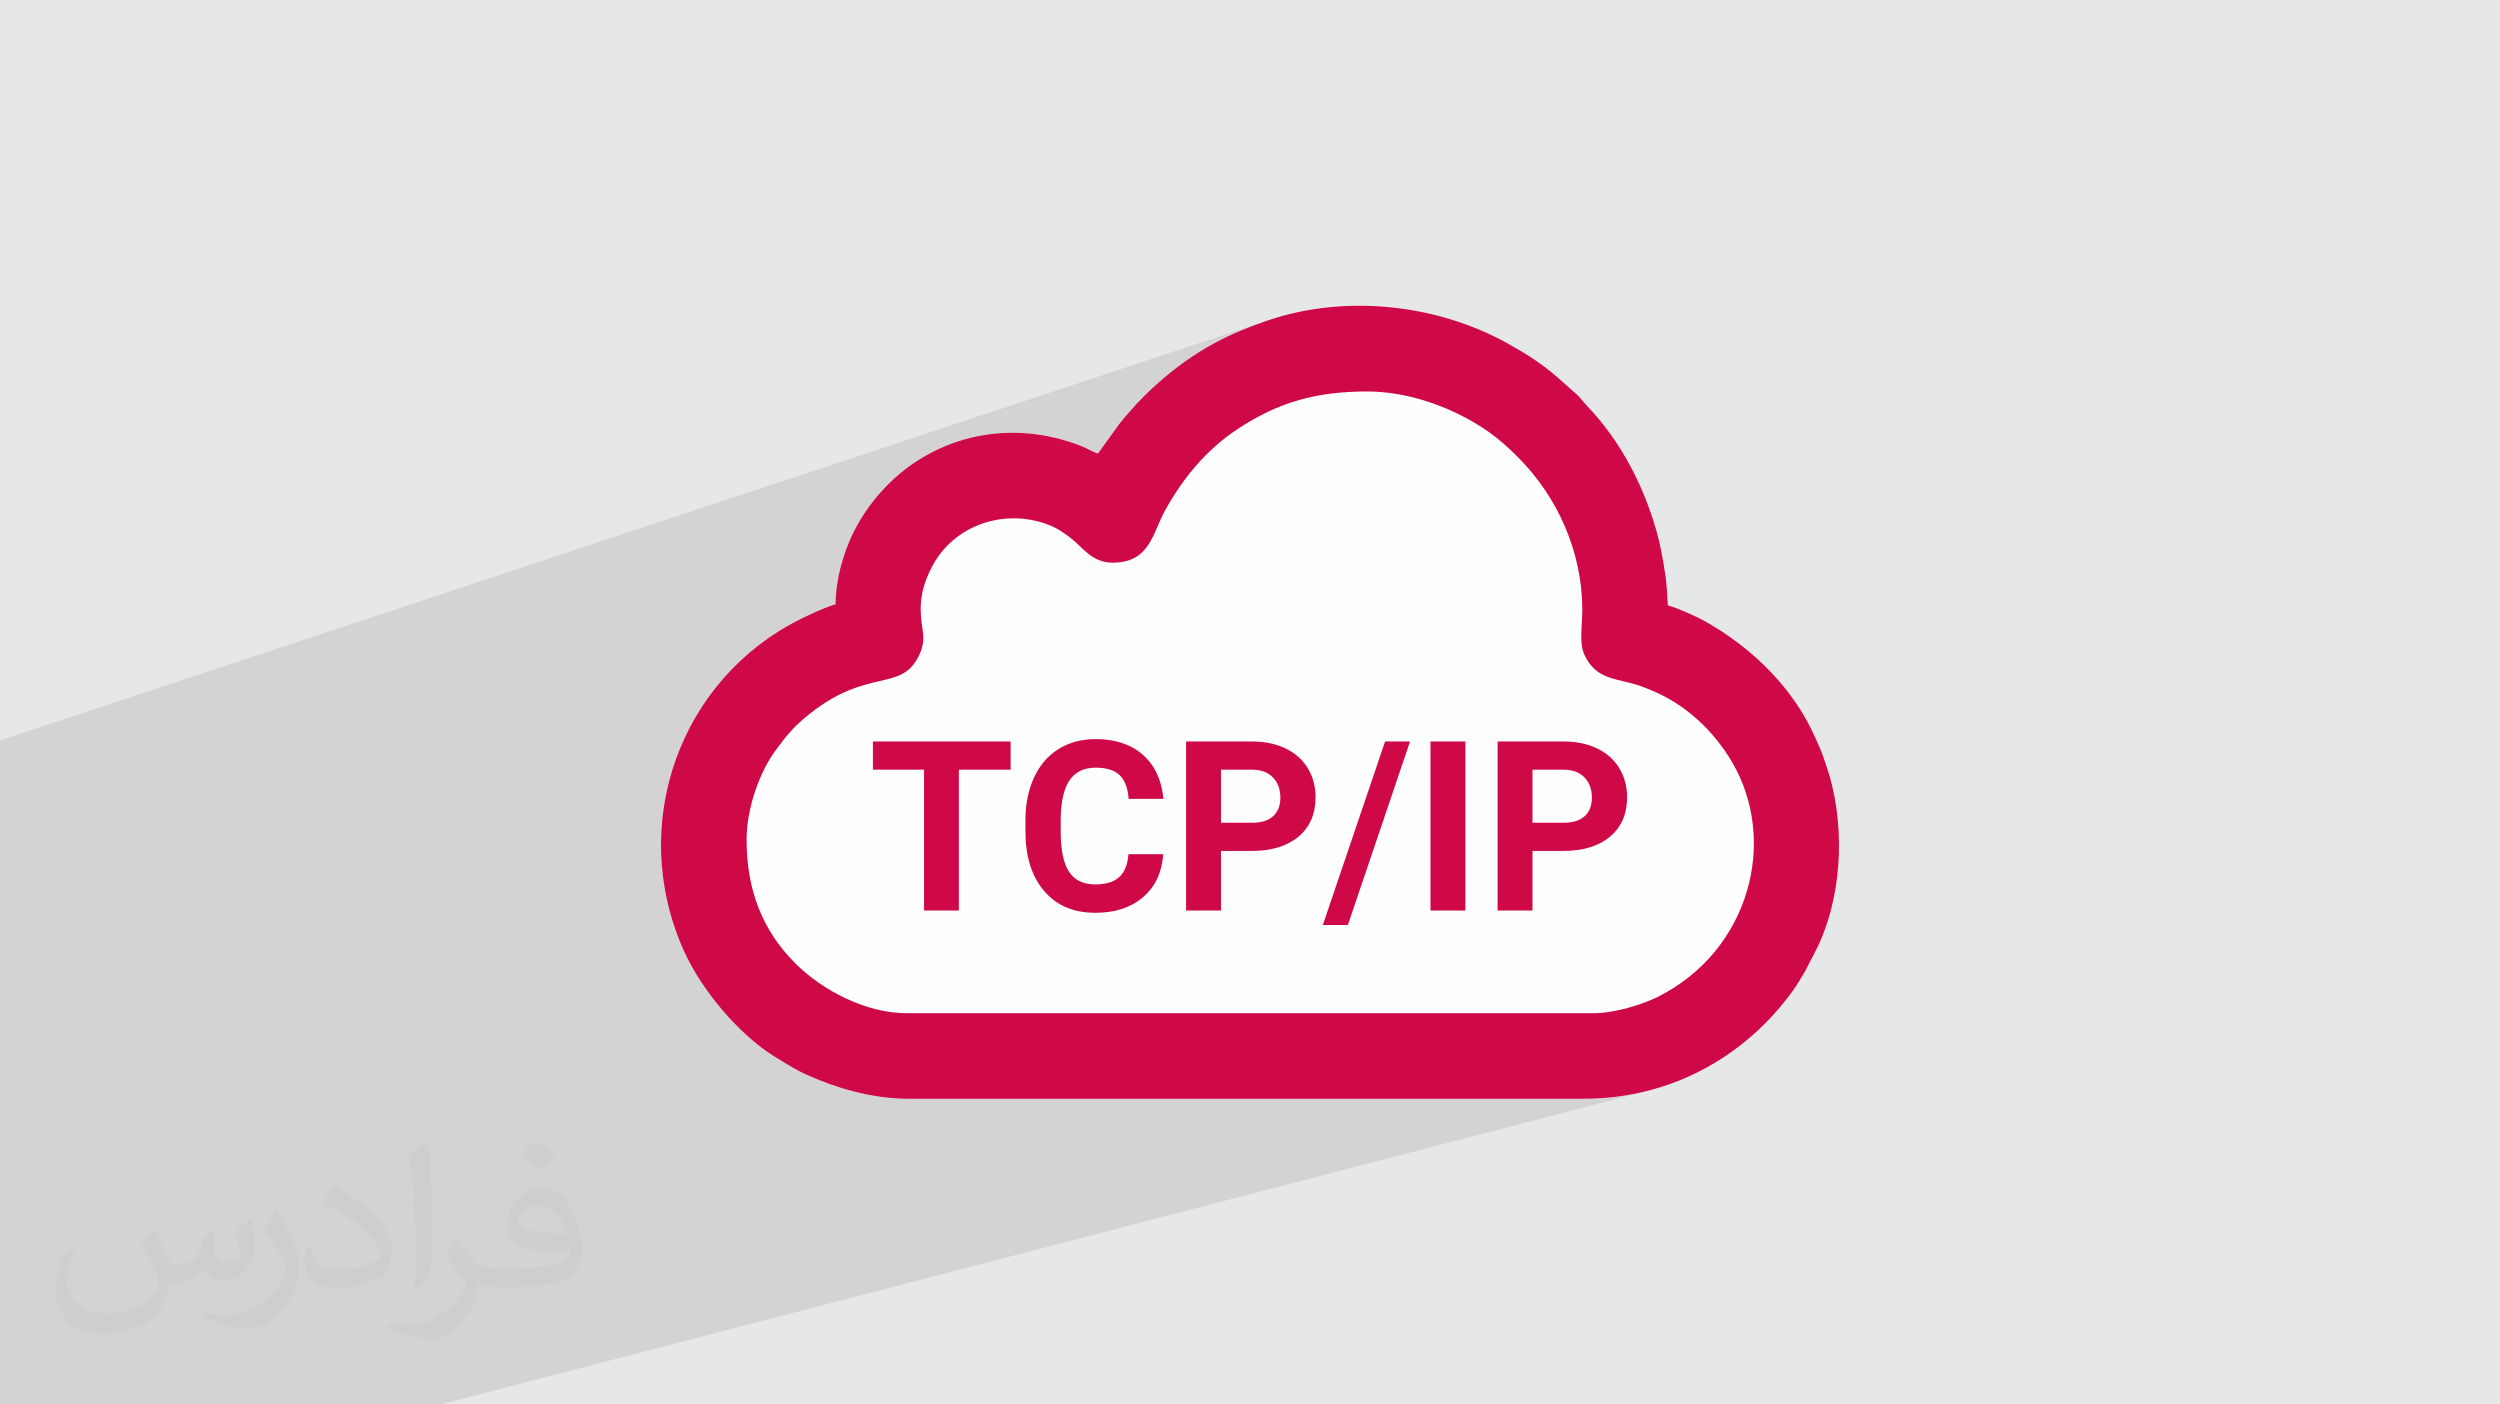 <?xml version="1.0" encoding="UTF-8"?>
<!DOCTYPE svg PUBLIC "-//W3C//DTD SVG 1.1//EN" "http://www.w3.org/Graphics/SVG/1.1/DTD/svg11.dtd">
<!-- Creator: CorelDRAW 2020 (64-Bit) -->
<svg xmlns="http://www.w3.org/2000/svg" xml:space="preserve" width="94.192mm" height="52.917mm" version="1.1" style="shape-rendering:geometricPrecision; text-rendering:geometricPrecision; image-rendering:optimizeQuality; fill-rule:evenodd; clip-rule:evenodd"
viewBox="0 0 9404.92 5283.66"
 xmlns:xlink="http://www.w3.org/1999/xlink"
 xmlns:xodm="http://www.corel.com/coreldraw/odm/2003">
 <defs>
  <style type="text/css">
   <![CDATA[
    .fil3 {fill:#FEFEFE}
    .fil4 {fill:#CF0847}
    .fil0 {fill:#E6E7E8}
    .fil2 {fill:#373435;fill-opacity:0.031}
    .fil1 {fill:#2B2A29;fill-opacity:0.102}
   ]]>
  </style>
 </defs>
 <g id="Layer_x0020_1">
  <polygon class="fil0" points="-0,0 9404.92,0 9404.92,5283.66 -0,5283.66 "/>
  <path class="fil1" d="M-0 4245.39l0 -110.07 0 -13.26 0 -8.92 0 -74.38 0 -29.26 0 -3.65 0 -20.92 0 -43.25 0 -145.38 0 -73.42 0 -91.5 0 -35.59 0 -5.93 0 -39.25 0 -104.65 0 -27.11 0 -69.08 0 -34.39 0 -25.51 0 -0.01 0 -12.72 0 -0.01 0 -0.42 0 -0.01 0 -29.43 0 -87.09 0 -41.11 0 -31.62 0 -30.75 0 -0.01 0 -8.95 0 -76.87 0 -91.37 0 -0.01 0 -25.42 0 -0.01 0 -5.02 0 -63.56 0 -0.01 4773.11 -1581.36 -13.3 4.51 0 0.01 -13.14 4.56 0 0.01 -12.97 4.63 0 0.01 -12.81 4.7 -0.01 0.01 -12.66 4.77 0 0.01 -12.52 4.85 0 0.01 -12.38 4.94 -0.01 0.01 -12.24 5.03 -0.01 0.01 -12.12 5.12 0 0.01 -12 5.23 -0.01 0 -11.88 5.34 -0.01 0 -11.78 5.45 -0.01 0 -11.67 5.56 -0.01 0.01 -11.58 5.68 -0.01 0 -11.49 5.81 -0.01 0 -11.41 5.95 -0.01 0 -11.33 6.08 -0.01 0 -11.26 6.22 -0.01 0 -11.2 6.37 -0.01 0 -11.14 6.52 -0.01 0 -11.09 6.68 -0.01 0 -11.04 6.84 -0.01 0 -11 7.01 -10.98 7.18 -10.96 7.36 -10.93 7.54 -10.91 7.73 -10.91 7.92 -10.91 8.12 -10.91 8.32 -10.92 8.53 -10.93 8.75 -13.39 10.96 -13.11 11.03 -12.84 11.1 -12.6 11.19 -0.01 0 -12.36 11.31 -12.16 11.42 -11.96 11.57 -11.78 11.71 -0.01 0 -11.6 11.89 -11.47 12.06 0 0.01 -11.33 12.27 -11.22 12.48 -0.01 0 -11.11 12.72 -10.23 11.99 -0.81 0.96 -0.01 0.01 -10.97 13.21 0 0.01 -10.92 13.49 -0.01 0.01 -79.91 110.74 -920.99 299.23 -5.56 11.45 0 0.01 -5.76 12.79 0 0.01 -5.7 13.43 0 0.01 -4.86 12.21 1668.68 -540.54 -14.64 5.02 -14.57 5.34 -14.51 5.66 -14.45 5.98 -14.42 6.32 -14.38 6.64 -14.37 6.99 -14.35 7.33 -14.35 7.67 -14.36 8.03 -14.38 8.38 -14.4 8.75 -14.45 9.11 -14.49 9.48 -21.59 14.92 -20.88 15.53 -20.2 16.14 -19.53 16.71 -18.88 17.29 -18.25 17.85 -17.64 18.4 -17.05 18.93 -16.48 19.46 -15.93 19.97 -15.38 20.47 -14.87 20.95 -14.36 21.42 -13.88 21.88 -13.42 22.32 -12.97 22.76 -8.42 16.16 -7.79 16.59 -7.4 16.82 -7.27 16.86 -7.38 16.67 -7.74 16.32 -8.35 15.72 -9.19 14.94 -10.29 13.95 -11.63 12.74 -13.23 11.35 -15.07 9.75 -17.14 7.93 -783.69 247 1.22 8.3 1.23 8.43 1.08 8.29 0.85 8.24 0.53 8.26 0.11 8.36 -0.4 8.53 -1 8.8 -1.69 9.13 -2.48 9.55 -3.34 10.03 -4.31 10.61 -5.37 11.26 -6.53 11.83 -6.86 10.59 -7.19 9.47 -7.53 8.41 -7.88 7.46 -8.24 6.58 -8.6 5.8 -8.98 5.11 -9.35 4.51 -9.74 4 -10.12 3.57 -200.68 62.52 -3.81 1.81 -17.48 9.07 -18 10.17 -18.54 11.37 -19.08 12.65 -19.63 14.03 -20.18 15.5 -10.55 8.52 -9.88 8.21 -9.25 7.97 -8.72 7.81 -8.26 7.71 -7.87 7.68 -7.57 7.72 -7.33 7.82 -7.17 8 -7.1 8.25 -7.1 8.55 -7.17 8.94 -7.32 9.39 -7.55 9.9 -7.85 10.48 -8.23 11.14 -5.67 7.93 -5.59 8.22 -5.51 8.5 -5.4 8.78 -5.31 9.04 -5.19 9.27 -5.09 9.52 -4.96 9.72 -4.83 9.93 -4.7 10.12 -1.89 4.25 420.37 -128.89 518.17 0 0 74.13 236.57 -71.3 8.64 -2.48 8.79 -2.2 8.95 -1.9 9.1 -1.6 9.25 -1.32 9.4 -1.02 9.55 -0.74 9.71 -0.43 9.86 -0.15 13.63 0.23 13.3 0.69 12.95 1.16 12.62 1.61 12.27 2.08 11.94 2.54 11.6 2.99 11.26 3.45 10.93 3.91 10.58 4.38 10.24 4.83 9.91 5.29 9.58 5.76 9.23 6.22 8.89 6.67 7.37 6.15 163.96 -48.97 248.14 0 8.88 0.1 8.75 0.31 8.61 0.51 8.48 0.72 8.34 0.92 8.21 1.13 8.07 1.33 7.94 1.54 7.81 1.74 7.67 1.94 7.55 2.15 7.41 2.35 7.28 2.56 7.14 2.76 7.02 2.97 6.89 3.17 13.2 6.88 12.42 7.56 11.64 8.26 10.85 8.96 10.07 9.65 9.29 10.33 7.78 10.1 299.16 -87.9 93.92 0 -8.47 24.99 85.38 -24.99 131.25 0 0 35.32 121.32 -35.32 248.14 0 8.88 0.1 8.75 0.31 8.61 0.51 8.48 0.72 8.34 0.92 8.2 1.13 8.08 1.33 7.94 1.54 7.8 1.74 7.68 1.94 7.54 2.15 7.41 2.35 7.28 2.56 7.15 2.76 7.01 2.97 6.89 3.17 13.2 6.88 12.42 7.56 11.64 8.26 10.86 8.96 10.06 9.65 9.3 10.33 8.5 11.04 7.71 11.73 6.85 12.25 5.94 12.67 5.01 13.1 4.1 13.52 3.2 13.94 2.28 14.37 1.36 14.78 0.46 15.2 -0.25 11.51 -0.75 11.21 -1.25 10.91 -1.75 10.6 -2.26 10.29 -2.75 9.98 -3.26 9.69 -3.74 9.38 -4.25 9.07 -4.75 8.76 -5.25 8.45 -5.76 8.14 -6.26 7.84 -6.76 7.52 -7.26 7.2 -7.77 6.9 -8.18 6.53 -8.57 6.12 -8.96 5.69 -9.34 5.26 -9.72 4.85 -10.1 4.42 -10.48 4 -10.87 3.58 -11.25 3.17 -204.26 57.29 0 177.1 -1395.83 386.24 1625.58 0 15.66 -0.39 16.07 -1.12 16.39 -1.8 16.58 -2.42 16.7 -2.98 16.7 -3.48 16.6 -3.92 16.42 -4.32 -1283.48 342.45 1114.22 0 32.33 -0.51 31.89 -1.52 31.45 -2.5 31 -3.45 0 -0.01 30.53 -4.4 30.08 -5.31 29.62 -6.2 0 -0.01 28.54 -6.93 0.6 -0.15 0 0.01 -4546.61 1181.08 -0.04 0 -114.76 0 -0.03 0 -1009.33 0 -48.14 0 -484.03 0 0 -208.62 0 -54.44 0 -61.59 0 -60.94 0 -3.65 0 -0.01 0 -29.05 0 -16.63 0 -24.54 0 -19.06 0 -0.02 0 -29.49 0 -9.45 0 -34.98 0 -2.18 0 -95.72 0 -5.42 0 -19.65 0 -37.05 0 -14.95 0 -1.63 0 -7.07 0 -19.98 0 -2.15 0 -34.74 0 -8.77 0 -10.09 0 -2.71 0 -20.58 0 -1.03 0 -15.34 0 -2.43 0 -31.12 0 -33.87 0 -19.93 0 -10.9 0 -4.72 0 -0.01 0 -8.8 0 -26.35 0 -35.02 0 -6.31 0 -7.31zm4773.11 -3041.28l0 -0.01 0 0.01z"/>
  <path class="fil2" d="M578.49 4627.69c17.95,27.21 29.6,53.36 40.96,82.43 8.45,16.91 12.93,48.09 52.57,48.09 11.61,0 28.28,-3.42 43.06,-11.61 16.63,-8.73 29.32,-21.94 35.94,-42l15.85 -53.36 38.57 -19.02 2.64 2.64c-5.27,20.09 -6.59,39.36 -6.59,54.43 0,44.63 38.57,61.56 69.22,61.56 17.95,0 34.09,-8.73 34.09,-25.11 0,-21.13 -8.98,-57.06 -20.62,-89.29 17.95,-17.95 35.94,-35.94 56.53,-50.47l3.17 1.6c8.98,38.04 14,75.56 14,100.66 0,24.57 -10.83,51.79 -19.81,69.49 -18.49,34.87 -51.25,62.62 -90.87,62.62 -30.1,0 -63.65,-15.07 -86.66,-43.06l-1.32 0c-21.66,26.96 -55.22,51.25 -108.86,51.25l-16.63 0c-2.64,35.41 -10.29,60.49 -21.94,82.95 -31.95,62.34 -126.81,106.47 -216.1,106.47 -124.17,0 -186.51,-71.59 -186.51,-166.96 0,-58.91 19.27,-113.6 48.88,-152.42l24.29 10.04c-18.49,35.41 -30.91,68.68 -30.91,101.45 0,89.29 72.66,131.83 156.4,131.83 77.68,0 173.83,-49.41 191.28,-106.72 -6.59,-62.62 -30.1,-91.93 -66.04,-148.99 10.83,-19.02 24.83,-38.04 42.28,-58.38l3.17 0 0 0 0 0 -0.02 -0.09zm1432.13 -336.04c26.15,16.39 51.79,35.66 76.87,57.85 -14,19.81 -31.45,37.79 -53.11,53.64 -25.11,-20.34 -50.19,-37.79 -75.84,-56.27 17.42,-19.55 34.62,-38.29 52.04,-55.22l0 0 0 0 0 0 0 0 0 0 0.03 0zm13.47 244.11c-42.28,0 -76.87,27.75 -76.87,48.34 0,44.13 84.53,57.85 185.72,57.31 -12.68,-51.79 -57.06,-105.68 -108.86,-105.68l0.01 0.03zm-94.86 236.19c54.96,0 103.04,-1.6 139.74,-10.83 40.96,-10.29 75.56,-30.91 75.56,-45.17 0,-3.7 0,-8.19 -1.32,-11.89 -22.98,2.11 -49.41,2.11 -72.38,2.11 -74.49,0 -131.55,-16.91 -154.02,-58.66 -5.55,-11.61 -9.51,-24.57 -9.51,-39.36 0,-40.43 17.42,-79.79 48.09,-107 25.61,-22.45 53.89,-36.44 82.67,-36.44 52.04,0 93.51,41.75 122.57,107.54 15.85,35.94 26.68,77.4 26.68,129.72 0,34.87 -9.51,64.19 -31.17,85.85 -40.43,39.11 -114.92,53.89 -229.04,53.89l-51.79 0 0 0 -13.47 0c-28.28,0 -48.62,-5.02 -64.72,-17.42l-2.64 0c0.79,6.59 1.32,12.93 1.32,19.02 0,25.61 -8.45,58.38 -25.61,84.53 -50.72,75.3 -105.68,108.04 -153.24,108.04 -48.09,0 -107,-18.49 -160.11,-42.54l9.51 -18.49c17.17,7.13 40.96,11.89 73.7,11.89 85.85,0 198.66,-82.43 212.66,-163 -3.17,-6.59 -8.98,-15.32 -17.17,-24.57 -25.11,-29.85 -40.96,-54.68 -55.75,-80.83 12.68,-25.11 24.29,-45.17 35.13,-63.4l4.49 -0.53c36.72,74.77 69.99,117.55 144.23,117.55l11.61 0 0 0 53.89 0 0 0 0 0 0 0 0 0 0 0 0.09 0.01zm-371.98 79c6.34,-34.34 6.87,-72.91 6.87,-108.86l0 -53.36c0,-99.6 -12.68,-244.36 -22.98,-338.68 17.95,-19.27 43.06,-42 62.87,-57.31l5.81 1.6c13.47,118.62 16.63,256 16.63,383.06 0,33.3 -1.32,65.79 -4.49,89.55 -1.85,30.1 -19.27,52.83 -56.53,87.7l-8.19 -3.7zm-382.8 -157.19c1.85,46.77 24.83,83.49 105.15,83.49 49.93,0 92.19,-12.93 138.96,-35.13 8.45,-3.7 12.93,-8.73 12.93,-12.93 0,-29.32 -22.45,-68.15 -60.23,-103.55 -36.72,-33.3 -85.34,-62.62 -130.76,-82.18 -15.6,-6.59 -20.62,-13.47 -20.62,-20.09 0,-13.47 17.95,-41.75 32.77,-62.09l5.02 -0.53c52.04,27.21 110.17,67.64 153.24,112.53 39.11,41.47 63.4,83.49 63.4,129.19 0,33.81 -10.29,65.51 -26.96,95.11 -57.06,28.79 -117.83,50.72 -178.06,50.72 -73.17,0 -123.1,-34.34 -123.1,-114.92 0,-8.73 0,-22.19 3.17,-39.64l25.11 0 0 0 0 0 0 0 0 0 0 0 -0.02 0zm-132.37 -132.9l45.45 73.45c16.63,27.21 32.23,56.81 32.23,103.55l0 59.7c0,48.34 -30.91,100.13 -80.83,151.38 -39.11,34.62 -73.7,49.41 -105.68,49.41 -47.55,0 -101.98,-14.79 -164.85,-41.75l7.13 -18.49c19.81,5.27 42.79,9.77 71.06,9.77 90.36,-0.53 182.8,-66.57 225.08,-147.15 5.02,-9.26 6.87,-17.95 6.87,-24.04 0,-9.26 -5.02,-19.55 -8.98,-28.79 -22.98,-43.31 -48.62,-82.95 -76.87,-119.68 14.79,-23.25 29.6,-45.7 45.7,-67.9l3.7 0.53 0 0 0 0 0 0 0 0 0 0 -0.02 0.01z"/>
  <g id="_2223889873248">
   <path class="fil3" d="M4130.66 1705.71c-18.73,-4.36 -38.73,-18.14 -58.67,-26.08 -220.49,-87.98 -460.27,-63.44 -651.39,74.47 -90.68,65.42 -169.2,160.39 -216.48,262.29 -30.83,66.53 -60.7,161.88 -60.7,257.08 -32.81,7.66 -102.51,40.7 -134.18,56.5 -450.23,225.09 -649.65,768.6 -437.8,1244.24 67.17,150.76 210.91,322.5 351.85,406.63 39.65,23.66 69.13,43.6 114.27,63.69 101.24,45.09 235.67,89.04 381.26,89.04l2538.08 0c347.16,0 620.74,-175.47 786.3,-404.34 17.88,-24.67 29.93,-46.12 46.02,-72.62l41.93 -80.91c95.97,-189.07 111.34,-445.18 52.78,-653.07 -6.73,-23.87 -16.34,-50.46 -24.02,-73.44 -8.74,-26.23 -16.82,-42.07 -27.16,-66.06 -82.54,-191.87 -239.48,-345.84 -421.14,-447.46 -29.14,-16.29 -105.02,-50.51 -136.96,-57.96l-4.21 -63.54c-2.23,-45.41 -19.73,-142.71 -29.68,-182.2 -46.89,-186.45 -138.88,-369.14 -272.29,-507.3 -13.18,-13.65 -19.27,-24.15 -33.72,-38.31l-74.26 -65.63c-57.32,-51.05 -121.87,-91.7 -188.85,-128.91 -266.8,-148.18 -608.93,-184.85 -898.51,-87.7 -142.81,47.9 -255.82,105.02 -372.61,199.43 -72.18,58.35 -131.74,118.68 -189.94,191.43l-79.91 110.74z"/>
   <path class="fil4" d="M3801.98 2895.54l-194.78 0 0 529.77 -130.97 0 0 -529.77 -192.42 0 0 -106.1 518.17 0 0 106.1zm383.77 -778.85c140.69,0 150.32,-112.08 197.32,-196.7 68.02,-122.46 154.28,-227.1 271.3,-304.99 154.87,-103.06 299.8,-142.32 488.97,-142.32 165.56,0 336.08,66.73 457.6,152.53 40.93,28.91 73.51,58.69 109.1,94.28 149.8,149.81 242.56,356.71 242.56,575.18 0,60.7 -12.92,123.93 8.41,169.57 45.12,96.66 123.93,86.08 213.15,117.35 13.47,4.72 23.46,9.23 36.38,14.47 127.97,51.88 234.05,150.42 303.86,268.16 177.68,299.72 65.83,713.08 -276.46,885.2 -56.45,28.37 -160.74,62.13 -242.93,62.13l-2584.67 0c-153.61,0 -317.06,-86.21 -418.41,-187.5 -125.01,-124.91 -183.26,-277.5 -183.26,-465 0,-117.41 47.98,-253.09 108.93,-335.98 45.04,-61.28 70.61,-91.73 128.89,-138.06 218.28,-173.42 340.44,-81.41 408.41,-214.46 31.63,-61.96 14.21,-92.71 10.32,-146.14 -1.9,-26.08 -2.85,-43.73 1.24,-75.32 5.86,-45.19 24.46,-89.75 44.17,-125.31 78.27,-141.18 246.68,-203.46 400.65,-160.58 47.59,13.26 74.9,29.37 112.24,57.22 49.87,37.23 82.1,96.25 162.21,96.25zm-55.1 -410.98c-18.73,-4.37 -38.72,-18.14 -58.66,-26.08 -220.5,-87.99 -460.29,-63.44 -651.39,74.47 -90.68,65.42 -169.2,160.39 -216.49,262.3 -30.83,66.53 -60.69,161.88 -60.69,257.06 -32.81,7.66 -102.52,40.71 -134.19,56.5 -450.22,225.1 -649.65,768.6 -437.79,1244.26 67.15,150.75 210.89,322.5 351.84,406.6 39.65,23.67 69.12,43.61 114.27,63.7 101.25,45.1 235.68,89.04 381.28,89.04l2538.05 0c347.17,0 620.76,-175.47 786.3,-404.33 17.88,-24.66 29.93,-46.12 46.02,-72.61l41.94 -80.92c95.97,-189.07 111.34,-445.19 52.78,-653.06 -6.74,-23.87 -16.35,-50.47 -24.03,-73.44 -8.74,-26.24 -16.82,-42.07 -27.16,-66.07 -82.54,-191.87 -239.46,-345.84 -421.13,-447.46 -29.14,-16.3 -105.02,-50.52 -136.96,-57.97l-4.21 -63.55c-2.23,-45.37 -19.73,-142.68 -29.68,-182.18 -46.9,-186.45 -138.89,-369.14 -272.3,-507.31 -13.18,-13.64 -19.27,-24.15 -33.72,-38.31l-74.24 -65.63c-57.32,-51.05 -121.88,-91.7 -188.86,-128.88 -266.8,-148.2 -608.94,-184.86 -898.51,-87.71 -142.82,47.9 -255.83,105 -372.62,199.41 -72.18,58.35 -131.75,118.69 -189.92,191.43l-79.92 110.75zm1634.61 1495.53l0 224.07 -131.25 0 0 -635.87 248.14 0c47.72,0 89.62,8.74 126.01,26.16 36.24,17.41 64.19,42.19 83.69,74.41 19.5,32.1 29.2,68.74 29.2,109.82 0,62.24 -21.31,111.5 -64.06,147.45 -42.61,35.98 -101.66,53.96 -176.92,53.96l-114.81 0zm0 -106.1l116.89 0c34.72,0 61.13,-8.17 79.27,-24.61 18.11,-16.35 27.24,-39.7 27.24,-69.99 0,-30.99 -9.13,-56.17 -27.39,-75.4 -18.4,-19.22 -43.71,-29.04 -76.21,-29.6l-119.8 0 0 199.6zm-252.57 330.17l-131.25 0 0 -635.87 131.25 0 0 635.87zm-442.05 54.51l-94.2 0 234.17 -690.37 93.92 0 -233.89 690.37zm-477.35 -278.58l0 224.07 -131.26 0 0 -635.87 248.14 0c47.72,0 89.63,8.74 126.02,26.16 36.24,17.41 64.18,42.19 83.69,74.41 19.5,32.1 29.19,68.74 29.19,109.82 0,62.24 -21.3,111.5 -64.05,147.45 -42.61,35.98 -101.66,53.96 -176.92,53.96l-114.81 0zm0 -106.1l116.88 0c34.72,0 61.14,-8.17 79.28,-24.61 18.11,-16.35 27.24,-39.7 27.24,-69.99 0,-30.99 -9.13,-56.17 -27.4,-75.4 -18.39,-19.22 -43.7,-29.04 -76.21,-29.6l-119.79 0 0 199.6zm-217.13 118.26c-4.99,68.33 -30.3,122.13 -75.81,161.58 -45.51,39.26 -105.41,58.92 -180.11,58.92 -81.46,0 -145.64,-27.4 -192.41,-82.31 -46.87,-54.79 -70.25,-130.02 -70.25,-225.9l0 -38.85c0,-61.13 10.79,-115.09 32.35,-161.71 21.46,-46.61 52.29,-82.43 92.4,-107.33 39.99,-24.9 86.47,-37.36 139.43,-37.36 73.6,0 132.8,19.66 177.48,58.95 44.81,39.41 70.66,94.61 77.6,165.84l-131 0c-3.06,-41.09 -14.52,-70.97 -34.02,-89.5 -19.66,-18.52 -49.66,-27.8 -90.06,-27.8 -43.55,0 -76.21,15.63 -97.77,46.9 -21.74,31.39 -32.79,79.94 -33.64,145.79l0 47.98c0,68.9 10.53,119.1 31.27,150.91 20.74,31.68 53.68,47.59 98.62,47.59 40.53,0 70.69,-9.28 90.6,-27.8 20.07,-18.53 31.4,-47.15 34.31,-85.9l131 0z"/>
  </g>
 </g>
</svg>
